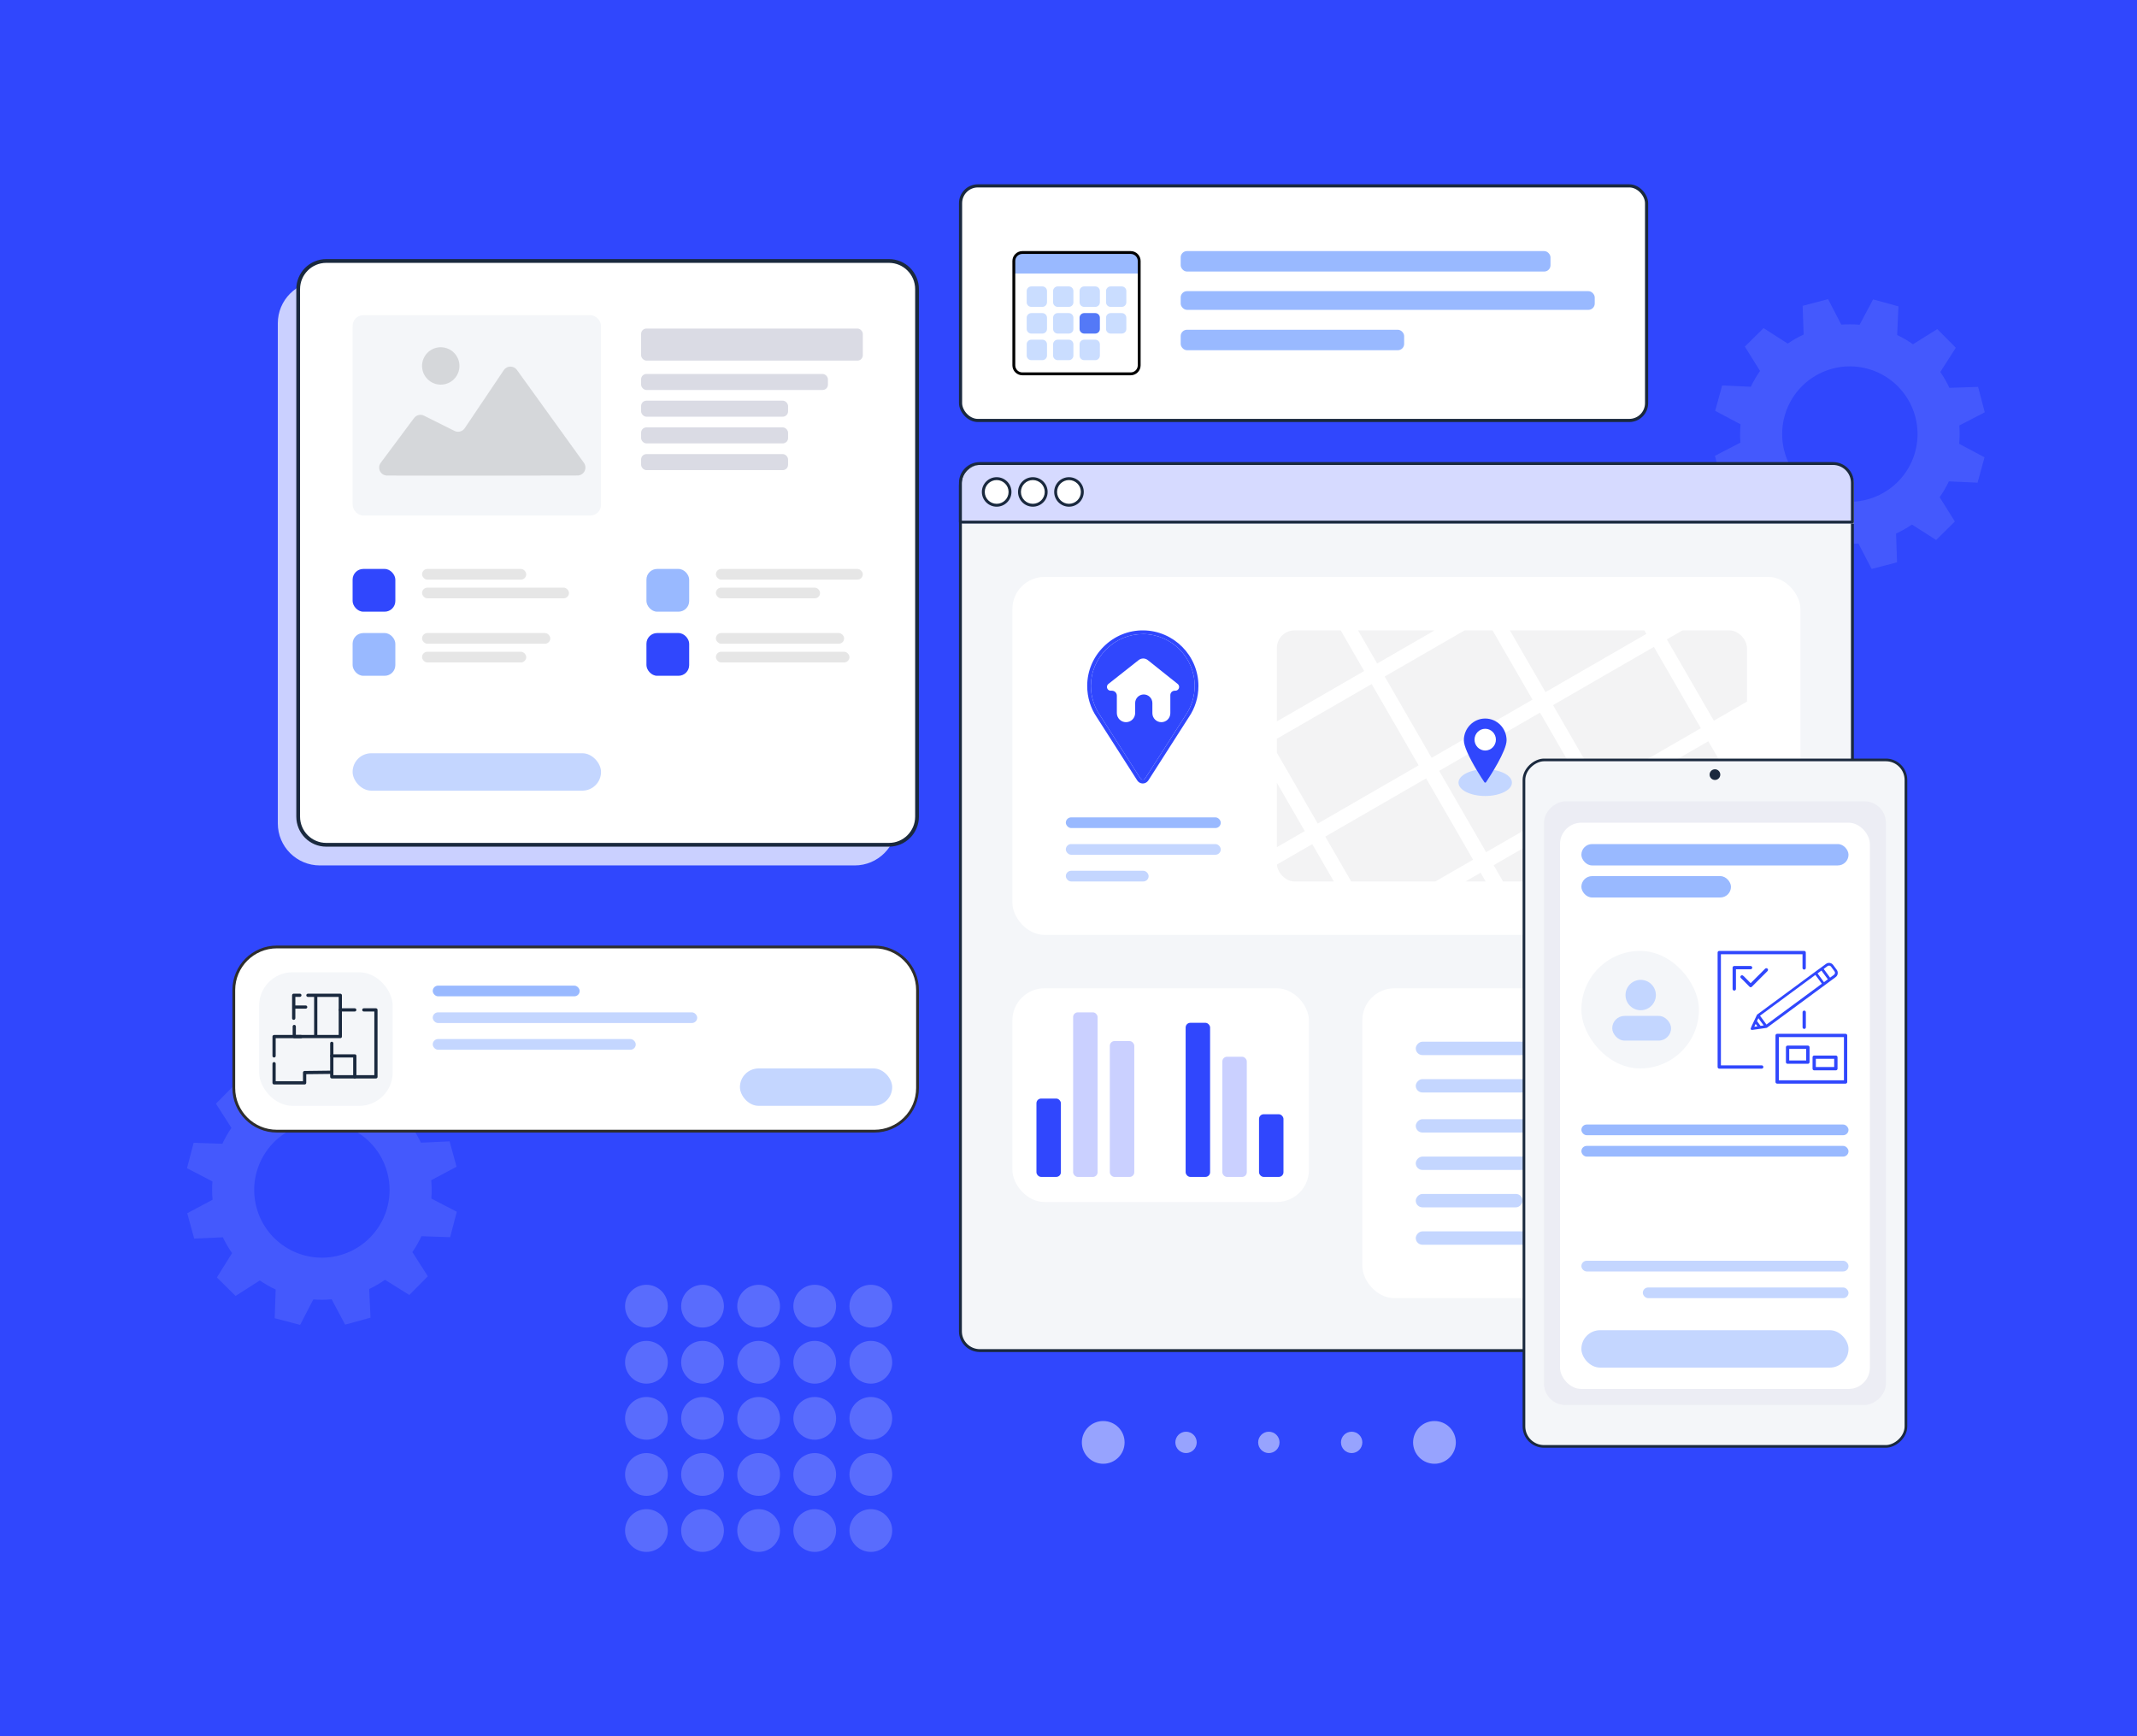<svg width="800" height="650" viewBox="0 0 800 650" fill="none" xmlns="http://www.w3.org/2000/svg">
<rect width="800" height="650" fill="#3047FD"/>
<circle cx="8" cy="8" r="8" transform="matrix(-1 0 0 1 334 481)" fill="white" fill-opacity="0.2"/>
<circle cx="8" cy="8" r="8" transform="matrix(-1 0 0 1 313 481)" fill="white" fill-opacity="0.2"/>
<circle cx="8" cy="8" r="8" transform="matrix(-1 0 0 1 292 481)" fill="white" fill-opacity="0.2"/>
<circle cx="8" cy="8" r="8" transform="matrix(-1 0 0 1 271 481)" fill="white" fill-opacity="0.2"/>
<circle cx="8" cy="8" r="8" transform="matrix(-1 0 0 1 250 481)" fill="white" fill-opacity="0.2"/>
<circle cx="8" cy="8" r="8" transform="matrix(-1 0 0 1 334 502)" fill="white" fill-opacity="0.2"/>
<circle cx="8" cy="8" r="8" transform="matrix(-1 0 0 1 313 502)" fill="white" fill-opacity="0.2"/>
<circle cx="8" cy="8" r="8" transform="matrix(-1 0 0 1 292 502)" fill="white" fill-opacity="0.2"/>
<circle cx="8" cy="8" r="8" transform="matrix(-1 0 0 1 271 502)" fill="white" fill-opacity="0.2"/>
<circle cx="8" cy="8" r="8" transform="matrix(-1 0 0 1 250 502)" fill="white" fill-opacity="0.2"/>
<circle cx="8" cy="8" r="8" transform="matrix(-1 0 0 1 334 523)" fill="white" fill-opacity="0.2"/>
<circle cx="8" cy="8" r="8" transform="matrix(-1 0 0 1 313 523)" fill="white" fill-opacity="0.2"/>
<circle cx="8" cy="8" r="8" transform="matrix(-1 0 0 1 292 523)" fill="white" fill-opacity="0.2"/>
<circle cx="8" cy="8" r="8" transform="matrix(-1 0 0 1 271 523)" fill="white" fill-opacity="0.2"/>
<circle cx="8" cy="8" r="8" transform="matrix(-1 0 0 1 250 523)" fill="white" fill-opacity="0.2"/>
<circle cx="8" cy="8" r="8" transform="matrix(-1 0 0 1 334 544)" fill="white" fill-opacity="0.2"/>
<circle cx="8" cy="8" r="8" transform="matrix(-1 0 0 1 313 544)" fill="white" fill-opacity="0.2"/>
<circle cx="8" cy="8" r="8" transform="matrix(-1 0 0 1 292 544)" fill="white" fill-opacity="0.2"/>
<circle cx="8" cy="8" r="8" transform="matrix(-1 0 0 1 271 544)" fill="white" fill-opacity="0.2"/>
<circle cx="8" cy="8" r="8" transform="matrix(-1 0 0 1 250 544)" fill="white" fill-opacity="0.2"/>
<circle cx="8" cy="8" r="8" transform="matrix(-1 0 0 1 334 565)" fill="white" fill-opacity="0.2"/>
<circle cx="8" cy="8" r="8" transform="matrix(-1 0 0 1 313 565)" fill="white" fill-opacity="0.2"/>
<circle cx="8" cy="8" r="8" transform="matrix(-1 0 0 1 292 565)" fill="white" fill-opacity="0.2"/>
<circle cx="8" cy="8" r="8" transform="matrix(-1 0 0 1 271 565)" fill="white" fill-opacity="0.2"/>
<circle cx="8" cy="8" r="8" transform="matrix(-1 0 0 1 250 565)" fill="white" fill-opacity="0.2"/>
<path d="M127.194 469.942C113.698 473.637 99.76 465.692 96.064 452.195C92.368 438.698 100.313 424.76 113.812 421.063C127.309 417.369 141.246 425.314 144.942 438.812C148.638 452.309 140.691 466.246 127.194 469.942ZM170.914 436.802L168.314 427.31L157.575 427.798C156.579 425.707 155.426 423.725 154.124 421.87L159.81 412.762L152.811 405.841L143.753 411.634C141.866 410.34 139.877 409.206 137.803 408.243L138.173 397.495L128.653 395L123.712 404.533C121.452 404.355 119.16 404.373 116.853 404.582L111.802 395.092L102.309 397.691L102.796 408.431C100.707 409.426 98.725 410.58 96.87 411.883L87.763 406.196L80.841 413.194L86.634 422.252C85.341 424.14 84.206 426.129 83.242 428.203L72.496 427.832L70 437.354L79.533 442.295C79.356 444.554 79.374 446.847 79.582 449.153L70.092 454.203L72.692 463.698L83.431 463.21C84.426 465.3 85.579 467.283 86.882 469.135L81.196 478.243L88.195 485.166L97.253 479.372C99.139 480.665 101.129 481.801 103.203 482.764L102.832 493.511L112.354 496.006L117.295 486.473C119.553 486.65 121.846 486.633 124.152 486.425L129.203 495.914L138.697 493.314L138.209 482.576C140.299 481.58 142.282 480.428 144.134 479.125L153.243 484.81L160.165 477.812L154.371 468.753C155.666 466.867 156.799 464.877 157.763 462.804L168.511 463.174L171.006 453.652L161.473 448.712C161.649 446.452 161.632 444.159 161.424 441.854L170.914 436.802Z" fill="white" fill-opacity="0.1"/>
<path d="M685.813 186.942C699.31 190.637 713.247 182.692 716.944 169.195C720.64 155.698 712.694 141.76 699.196 138.063C685.699 134.369 671.762 142.314 668.066 155.812C664.37 169.309 672.316 183.246 685.813 186.942ZM642.094 153.802L644.694 144.31L655.433 144.798C656.429 142.707 657.581 140.725 658.884 138.87L653.198 129.762L660.196 122.841L669.254 128.634C671.142 127.34 673.131 126.206 675.205 125.243L674.835 114.495L684.355 112L689.296 121.533C691.556 121.355 693.848 121.373 696.155 121.582L701.206 112.092L710.698 114.691L710.212 125.431C712.301 126.426 714.283 127.58 716.137 128.883L725.245 123.196L732.167 130.194L726.373 139.252C727.667 141.14 728.802 143.129 729.766 145.203L740.512 144.832L743.008 154.354L733.475 159.295C733.652 161.554 733.634 163.847 733.426 166.153L742.916 171.203L740.316 180.698L729.577 180.21C728.582 182.3 727.429 184.283 726.125 186.135L731.812 195.243L724.813 202.166L715.755 196.372C713.869 197.665 711.879 198.801 709.804 199.764L710.176 210.511L700.654 213.006L695.713 203.473C693.455 203.65 691.161 203.633 688.856 203.425L683.805 212.914L674.311 210.314L674.799 199.576C672.708 198.58 670.726 197.428 668.873 196.125L659.764 201.81L652.843 194.812L658.636 185.753C657.342 183.867 656.209 181.877 655.244 179.804L644.497 180.174L642.002 170.652L651.535 165.712C651.358 163.452 651.376 161.159 651.584 158.854L642.094 153.802Z" fill="white" fill-opacity="0.1"/>
<circle cx="537" cy="540" r="8" transform="rotate(90 537 540)" fill="#97A3FE"/>
<circle cx="506" cy="540" r="4" transform="rotate(90 506 540)" fill="#97A3FE"/>
<circle cx="475" cy="540" r="4" transform="rotate(90 475 540)" fill="#97A3FE"/>
<circle cx="444" cy="540" r="4" transform="rotate(90 444 540)" fill="#97A3FE"/>
<circle cx="413" cy="540" r="8" transform="rotate(90 413 540)" fill="#97A3FE"/>
<path d="M87.521 370.661C87.521 361.747 94.747 354.521 103.661 354.521H327.339C336.253 354.521 343.479 361.747 343.479 370.661V407.339C343.479 416.253 336.253 423.479 327.339 423.479H103.661C94.747 423.479 87.521 416.253 87.521 407.339V370.661Z" fill="white" stroke="#2D2D2D" stroke-width="1.041"/>
<rect x="277" y="400" width="57" height="14" rx="7" fill="#C4D6FF"/>
<rect x="162" y="369" width="55" height="4" rx="2" fill="#99B9FF"/>
<rect x="162" y="379" width="99" height="4" rx="2" fill="#C4D6FF"/>
<rect x="162" y="389" width="76" height="4" rx="2" fill="#C4D6FF"/>
<rect x="97" y="364" width="50" height="50" rx="12.496" fill="#F4F6F9"/>
<path d="M109.947 381.808C109.61 381.808 109.344 381.542 109.344 381.205V372.603C109.344 372.266 109.61 372 109.947 372H112.252C112.589 372 112.855 372.266 112.855 372.603C112.855 372.94 112.589 373.206 112.252 373.206H110.568V381.187C110.55 381.542 110.284 381.808 109.947 381.808Z" fill="#1A293E"/>
<path d="M127.415 388.654H110.158C109.821 388.654 109.555 388.388 109.555 388.051V384.291C109.555 383.954 109.821 383.688 110.158 383.688C110.495 383.688 110.761 383.954 110.761 384.291V387.448H126.794V373.224H115.266C114.929 373.224 114.663 372.958 114.663 372.621C114.663 372.284 114.929 372.018 115.266 372.018H127.397C127.734 372.018 128 372.284 128 372.621V388.069C128.018 388.388 127.752 388.654 127.415 388.654Z" fill="#1A293E"/>
<path d="M118.193 388.335C117.856 388.335 117.59 388.069 117.59 387.732V372.922C117.59 372.585 117.856 372.319 118.193 372.319C118.53 372.319 118.796 372.585 118.796 372.922V387.732C118.814 388.069 118.53 388.335 118.193 388.335Z" fill="#1A293E"/>
<path d="M114.432 377.623H110.158C109.821 377.623 109.555 377.356 109.555 377.02C109.555 376.683 109.821 376.417 110.158 376.417H114.432C114.769 376.417 115.035 376.683 115.035 377.02C115.035 377.356 114.769 377.623 114.432 377.623Z" fill="#1A293E"/>
<path d="M140.752 403.748H124.205C123.868 403.748 123.602 403.482 123.602 403.145V390.605C123.602 390.268 123.868 390.002 124.205 390.002C124.542 390.002 124.808 390.268 124.808 390.605V402.524H140.132V378.687H136.194C135.857 378.687 135.591 378.42 135.591 378.083C135.591 377.746 135.857 377.48 136.194 377.48H140.735C141.072 377.48 141.338 377.746 141.338 378.083V403.145C141.355 403.482 141.089 403.748 140.752 403.748Z" fill="#1A293E"/>
<path d="M132.807 378.687H127.416C127.079 378.687 126.812 378.42 126.812 378.083C126.812 377.746 127.079 377.48 127.416 377.48H132.807C133.144 377.48 133.41 377.746 133.41 378.083C133.41 378.403 133.144 378.687 132.807 378.687Z" fill="#1A293E"/>
<path d="M102.603 395.908C102.266 395.908 102 395.642 102 395.305V388.069C102 387.732 102.266 387.466 102.603 387.466H112.695C113.032 387.466 113.298 387.732 113.298 388.069C113.298 388.406 113.032 388.672 112.695 388.672H103.206V395.305C103.224 395.624 102.94 395.908 102.603 395.908Z" fill="#1A293E"/>
<path d="M114.043 406H102.603C102.266 406 102 405.734 102 405.397V398.214C102 397.877 102.266 397.611 102.603 397.611C102.94 397.611 103.206 397.877 103.206 398.214V404.776H113.422V401.548C113.422 401.211 113.688 400.945 114.025 400.945L124.188 400.821C124.507 400.839 124.809 401.087 124.809 401.424C124.809 401.761 124.543 402.045 124.206 402.045L114.646 402.151V405.379C114.646 405.734 114.38 406 114.043 406Z" fill="#1A293E"/>
<path d="M132.812 403.748C132.475 403.748 132.209 403.482 132.209 403.145V395.908H124.228C123.891 395.908 123.625 395.642 123.625 395.305C123.625 394.968 123.891 394.702 124.228 394.702H132.83C133.167 394.702 133.433 394.968 133.433 395.305V403.145C133.415 403.482 133.149 403.748 132.812 403.748Z" fill="#1A293E"/>
<path d="M693.547 180.862V498.404C693.547 502.396 690.296 505.633 686.286 505.633H366.819C362.809 505.633 359.547 502.396 359.547 498.404V180.862C359.547 176.87 362.809 173.633 366.819 173.633H686.286C690.296 173.633 693.547 176.87 693.547 180.862Z" fill="#F4F6F9"/>
<path d="M693.458 181.901H692.917V498.435C692.915 500.275 692.165 501.936 690.949 503.144C689.731 504.349 688.055 505.093 686.199 505.094H366.812C364.956 505.093 363.277 504.349 362.057 503.143C360.837 501.935 360.084 500.275 360.084 498.435V181.901C360.084 180.061 360.837 178.4 362.057 177.192C363.277 175.986 364.956 175.242 366.812 175.242H686.199C688.055 175.242 689.731 175.986 690.949 177.192C692.165 178.4 692.915 180.061 692.917 181.901H693.458H694C693.999 177.631 690.507 174.168 686.199 174.168H366.812C362.504 174.168 359.001 177.628 359 181.901V498.435C359.001 502.707 362.504 506.167 366.812 506.168H686.199C690.507 506.167 693.999 502.705 694 498.435V181.901H693.458Z" fill="#1A293E"/>
<rect x="510" y="370" width="164" height="116" rx="12" fill="white"/>
<rect width="124" height="5" rx="2.5" transform="matrix(-1 0 0 1 654 390)" fill="#C4D6FF"/>
<rect width="100" height="5" rx="2.5" transform="matrix(-1 0 0 1 630 404)" fill="#C4D6FF"/>
<rect width="100" height="5" rx="2.5" transform="matrix(-1 0 0 1 630 419)" fill="#C4D6FF"/>
<rect width="100" height="5" rx="2.5" transform="matrix(-1 0 0 1 630 433)" fill="#C4D6FF"/>
<rect width="40" height="5" rx="2.5" transform="matrix(-1 0 0 1 570 447)" fill="#C4D6FF"/>
<rect width="75" height="5" rx="2.5" transform="matrix(-1 0 0 1 605 461)" fill="#C4D6FF"/>
<rect x="379" y="370" width="111" height="80" rx="12" fill="white"/>
<rect x="388" y="411.275" width="9.156" height="29.343" rx="1.759" fill="#3047FD"/>
<rect x="401.734" y="379" width="9.156" height="61.62" rx="1.759" fill="#CAD0FF"/>
<rect x="415.469" y="389.76" width="9.156" height="50.861" rx="1.759" fill="#CAD0FF"/>
<rect x="443.852" y="382.912" width="9.156" height="57.707" rx="1.759" fill="#3047FD"/>
<rect x="457.59" y="395.625" width="9.156" height="44.992" rx="1.759" fill="#CAD0FF"/>
<rect x="471.32" y="417.145" width="9.156" height="23.474" rx="1.759" fill="#3047FD"/>
<rect x="379" y="216" width="295" height="134" rx="12" fill="white"/>
<path d="M427.81 293.316C426.954 293.316 426.18 292.888 425.731 292.174L410.587 268.511C408.243 265.066 407 261.01 407 256.811C407 251.247 409.201 246.009 413.196 242.055C417.191 238.101 422.45 235.94 428.034 236.001C439.408 236.124 448.641 245.459 448.641 256.811C448.641 261.01 447.397 265.046 445.053 268.49C445.053 268.49 445.053 268.511 445.033 268.511L429.889 292.174C429.42 292.888 428.646 293.316 427.81 293.316ZM427.81 237.387C422.694 237.387 417.864 239.385 414.175 243.033C410.445 246.722 408.386 251.614 408.386 256.791C408.386 260.704 409.548 264.495 411.749 267.716L426.913 291.4C427.321 292.032 428.299 292.032 428.707 291.4L443.83 267.777C443.851 267.757 443.851 267.736 443.871 267.716C446.073 264.495 447.234 260.704 447.234 256.791C447.234 246.192 438.613 237.489 428.014 237.367C427.932 237.387 427.871 237.387 427.81 237.387Z" fill="#3047FD"/>
<path d="M427.81 237.387C422.694 237.387 417.864 239.385 414.175 243.033C410.445 246.722 408.386 251.614 408.386 256.791C408.386 260.704 409.548 264.495 411.749 267.716L426.913 291.4C427.321 292.032 428.299 292.032 428.707 291.4L443.83 267.777C443.851 267.757 443.851 267.736 443.871 267.716C446.073 264.495 447.234 260.704 447.234 256.791C447.234 246.192 438.613 237.489 428.014 237.367C427.932 237.387 427.871 237.387 427.81 237.387Z" fill="#3047FD"/>
<path d="M415.811 258.586H416.246C417.268 258.586 418.097 259.415 418.097 260.438V266.937C418.097 268.831 419.632 270.366 421.526 270.366C423.42 270.366 424.955 268.831 424.955 266.937V263.212C424.955 261.432 426.397 259.989 428.177 259.989C429.957 259.989 431.4 261.432 431.4 263.212V267.006C431.4 268.861 432.905 270.366 434.76 270.366C436.616 270.366 438.12 268.861 438.12 267.006V260.232C438.12 259.323 438.857 258.586 439.766 258.586H439.992C440.776 258.586 441.412 257.951 441.412 257.167C441.412 256.735 441.215 256.326 440.877 256.057L429.685 247.128C429.197 246.739 428.592 246.527 427.968 246.527C427.348 246.527 426.747 246.735 426.261 247.119L414.934 256.058C414.593 256.326 414.395 256.736 414.395 257.17C414.395 257.952 415.029 258.586 415.811 258.586Z" fill="white"/>
<g clip-path="url(#clip0_9885_56667)">
<rect x="478" y="236" width="176" height="94" rx="6.638" fill="white"/>
<rect x="493.102" y="220.766" width="35.157" height="43.595" transform="rotate(60 493.102 220.766)" fill="#F3F3F4"/>
<rect x="535.73" y="196.156" width="35.157" height="43.595" transform="rotate(60 535.73 196.156)" fill="#F3F3F4"/>
<rect x="470.867" y="280.695" width="35.157" height="43.595" transform="rotate(60 470.867 280.695)" fill="#F3F3F4"/>
<rect x="513.492" y="256.085" width="35.157" height="43.595" transform="rotate(60 513.492 256.085)" fill="#F3F3F4"/>
<rect x="556.121" y="231.475" width="35.157" height="43.595" transform="rotate(60 556.121 231.475)" fill="#F3F3F4"/>
<rect x="598.746" y="206.865" width="35.157" height="43.595" transform="rotate(60 598.746 206.865)" fill="#F3F3F4"/>
<rect x="491.258" y="316.014" width="35.157" height="43.595" transform="rotate(60 491.258 316.014)" fill="#F3F3F4"/>
<rect x="533.883" y="291.403" width="35.157" height="43.595" transform="rotate(60 533.883 291.403)" fill="#F3F3F4"/>
<rect x="576.512" y="266.793" width="35.157" height="43.595" transform="rotate(60 576.512 266.793)" fill="#F3F3F4"/>
<rect x="619.137" y="242.183" width="35.157" height="43.595" transform="rotate(60 619.137 242.183)" fill="#F3F3F4"/>
<rect x="661.762" y="217.573" width="35.157" height="43.595" transform="rotate(60 661.762 217.573)" fill="#F3F3F4"/>
<rect x="554.273" y="326.722" width="35.157" height="43.595" transform="rotate(60 554.273 326.722)" fill="#F3F3F4"/>
<rect x="596.902" y="302.112" width="35.157" height="43.595" transform="rotate(60 596.902 302.112)" fill="#F3F3F4"/>
<rect x="639.527" y="277.502" width="35.157" height="43.595" transform="rotate(60 639.527 277.502)" fill="#F3F3F4"/>
<ellipse cx="556" cy="293" rx="10" ry="5" fill="#C3D6FF"/>
<ellipse cx="556" cy="293.5" rx="7" ry="2.5" fill="#C3D6FF"/>
<path d="M564 277.14C564 281.097 557.802 290.607 556.317 292.829C556.164 293.057 555.835 293.057 555.683 292.829C554.619 291.238 551.14 285.911 549.25 281.562C548.5 279.836 548 278.264 548 277.14C548 272.645 551.582 269 556 269C560.418 269 564 272.645 564 277.14Z" fill="#3047FD"/>
<path d="M560 276.909C560 279.157 558.209 280.979 556 280.979C553.791 280.979 552 279.157 552 276.909C552 274.66 553.791 272.839 556 272.839C558.209 272.839 560 274.66 560 276.909Z" fill="white"/>
</g>
<rect x="399" y="306" width="58" height="4" rx="2" fill="#99B9FF"/>
<rect x="399" y="316" width="58" height="4" rx="2" fill="#C4D6FF"/>
<rect x="399" y="326" width="31" height="4" rx="2" fill="#C4D6FF"/>
<path d="M694 181.233V196H360V181.233C360 177.238 363.262 174 367.272 174H686.739C690.749 174 694 177.238 694 181.233Z" fill="#D6DAFF"/>
<path d="M693.458 180.746H692.917V194.924H360.084V180.746C360.084 178.903 360.837 177.239 362.057 176.029C363.277 174.821 364.956 174.076 366.812 174.076H686.199C688.055 174.076 689.731 174.821 690.949 176.029C692.165 177.239 692.915 178.903 692.917 180.746H693.458H694C693.999 176.468 690.507 173 686.199 173H366.812C362.504 173 359.001 176.466 359 180.746V195.462C359 195.604 359.057 195.742 359.158 195.842C359.26 195.942 359.399 196 359.542 196H693.458C693.6 196 693.74 195.942 693.841 195.842C693.941 195.742 694 195.604 694 195.462V180.746H693.458Z" fill="#1A293E"/>
<path d="M378.103 184.17C378.103 186.921 375.866 189.152 373.106 189.152C370.346 189.152 368.109 186.921 368.109 184.17C368.109 181.419 370.346 179.189 373.106 179.189C375.866 179.189 378.103 181.419 378.103 184.17Z" fill="white"/>
<path d="M378.106 184.169H377.564C377.564 185.398 377.067 186.505 376.26 187.31C375.452 188.114 374.341 188.611 373.109 188.612C371.876 188.611 370.767 188.114 369.958 187.31C369.151 186.505 368.653 185.398 368.653 184.169C368.653 182.941 369.151 181.835 369.958 181.028C370.767 180.224 371.876 179.728 373.109 179.728C374.341 179.728 375.452 180.224 376.26 181.028C377.067 181.835 377.564 182.941 377.564 184.169H378.106H378.647C378.647 181.12 376.168 178.648 373.109 178.648C370.05 178.648 367.57 181.12 367.57 184.169C367.57 187.219 370.05 189.69 373.109 189.691C376.168 189.69 378.647 187.219 378.647 184.169H378.106Z" fill="#1A293E"/>
<path d="M391.65 184.17C391.65 186.921 389.413 189.152 386.653 189.152C383.893 189.152 381.656 186.921 381.656 184.17C381.656 181.419 383.893 179.189 386.653 179.189C389.413 179.189 391.65 181.419 391.65 184.17Z" fill="white"/>
<path d="M391.645 184.169H391.103C391.103 185.398 390.606 186.505 389.799 187.31C388.991 188.114 387.88 188.611 386.648 188.612C385.416 188.611 384.306 188.114 383.497 187.31C382.69 186.505 382.192 185.398 382.192 184.169C382.192 182.941 382.69 181.835 383.497 181.028C384.306 180.224 385.416 179.728 386.648 179.728C387.88 179.728 388.991 180.224 389.799 181.028C390.606 181.835 391.103 182.941 391.103 184.169H391.645H392.186C392.186 181.12 389.707 178.648 386.648 178.648C383.589 178.648 381.109 181.12 381.109 184.169C381.109 187.219 383.589 189.69 386.648 189.691C389.707 189.69 392.186 187.219 392.186 184.169H391.645Z" fill="#1A293E"/>
<path d="M405.174 184.17C405.174 186.921 402.937 189.152 400.177 189.152C397.417 189.152 395.18 186.921 395.18 184.17C395.18 181.419 397.417 179.189 400.177 179.189C402.937 179.189 405.174 181.419 405.174 184.17Z" fill="white"/>
<path d="M405.176 184.169H404.635C404.635 185.398 404.138 186.505 403.33 187.31C402.522 188.114 401.411 188.611 400.179 188.612C398.947 188.611 397.837 188.114 397.028 187.31C396.221 186.505 395.723 185.398 395.723 184.169C395.723 182.941 396.221 181.835 397.028 181.028C397.837 180.224 398.947 179.728 400.179 179.728C401.411 179.728 402.522 180.224 403.33 181.028C404.138 181.835 404.635 182.941 404.635 184.169H405.176H405.717C405.717 181.12 403.238 178.648 400.179 178.648C397.12 178.648 394.641 181.12 394.641 184.169C394.641 187.219 397.12 189.69 400.179 189.691C403.238 189.69 405.717 187.219 405.717 184.169H405.176Z" fill="#1A293E"/>
<rect x="713.5" y="284.5" width="257" height="143" rx="7.5" transform="rotate(90 713.5 284.5)" fill="#F4F6F9" stroke="#1A293E"/>
<rect x="578" y="526" width="226" height="128" rx="8" transform="rotate(-90 578 526)" fill="#ECEDF4"/>
<path d="M642 288C643.104 288 644 288.896 644 290C644 291.105 643.104 292 642 292C640.895 292 640 291.104 640 290C640 288.896 640.896 288 642 288Z" fill="#1A293E"/>
<rect x="584" y="308" width="116" height="212" rx="8" fill="white"/>
<rect x="592" y="316" width="100" height="8" rx="4" fill="#99B9FF"/>
<rect x="592" y="328" width="56" height="8" rx="4" fill="#99B9FF"/>
<rect x="592" y="498" width="100" height="14" rx="7" fill="#C4D6FF"/>
<rect x="592" y="421" width="100" height="4" rx="2" fill="#99B9FF"/>
<rect x="592" y="429" width="100" height="4" rx="2" fill="#99B9FF"/>
<rect x="592" y="472" width="100" height="4" rx="2" fill="#C4D6FF"/>
<rect x="615" y="482" width="77" height="4" rx="2" fill="#C4D6FF"/>
<rect x="592" y="356" width="44" height="44" rx="22" fill="#F4F6F9"/>
<circle cx="614.206" cy="372.522" r="5.682" fill="#C3D6FF"/>
<rect x="603.551" y="380.338" width="22.019" height="9.234" rx="4.617" fill="#C3D6FF"/>
<path d="M659.508 400.077H643.617C643.272 400.077 643 399.804 643 399.459V356.617C643 356.272 643.272 356 643.617 356H675.399C675.744 356 676.017 356.272 676.017 356.617V362.375C676.017 362.72 675.744 362.992 675.399 362.992C675.054 362.992 674.782 362.72 674.782 362.375V357.253H644.235V398.842H659.508C659.853 398.842 660.126 399.114 660.126 399.459C660.144 399.804 659.853 400.077 659.508 400.077Z" fill="#3047FD"/>
<path d="M649.227 370.856C648.882 370.856 648.609 370.584 648.609 370.239V362.266C648.609 361.921 648.882 361.648 649.227 361.648H655.347C655.692 361.648 655.965 361.921 655.965 362.266C655.965 362.611 655.692 362.883 655.347 362.883H649.863V370.239C649.863 370.584 649.572 370.856 649.227 370.856Z" fill="#3047FD"/>
<path d="M655.388 369.602C655.206 369.602 655.061 369.53 654.934 369.403C653.608 368.041 652.119 366.515 651.828 366.279C651.647 366.17 651.52 365.97 651.52 365.734C651.52 365.389 651.792 365.117 652.137 365.117C652.464 365.117 652.518 365.117 655.37 368.077L660.8 362.647C661.036 362.411 661.435 362.411 661.69 362.647C661.944 362.883 661.926 363.282 661.69 363.537L655.806 369.421C655.715 369.548 655.551 369.602 655.388 369.602Z" fill="#3047FD"/>
<path d="M675.418 385.203C675.073 385.203 674.801 384.93 674.801 384.585V378.955C674.801 378.61 675.073 378.338 675.418 378.338C675.763 378.338 676.036 378.61 676.036 378.955V384.585C676.036 384.93 675.763 385.203 675.418 385.203Z" fill="#3047FD"/>
<path d="M690.907 405.688H665.282C664.936 405.688 664.664 405.416 664.664 405.071V387.655C664.664 387.31 664.936 387.037 665.282 387.037H690.907C691.252 387.037 691.524 387.31 691.524 387.655V405.071C691.524 405.416 691.252 405.688 690.907 405.688ZM665.917 404.435H690.289V388.272H665.917V404.435Z" fill="#3047FD"/>
<path d="M676.797 398.26H669.188C668.843 398.26 668.57 397.988 668.57 397.643V392.067C668.57 391.722 668.843 391.45 669.188 391.45H676.797C677.142 391.45 677.415 391.722 677.415 392.067V397.643C677.415 397.969 677.142 398.26 676.797 398.26ZM669.805 397.007H676.162V392.685H669.805V397.007Z" fill="#3047FD"/>
<path d="M687.275 400.712H679.157C678.811 400.712 678.539 400.44 678.539 400.094V395.79C678.539 395.445 678.811 395.173 679.157 395.173H687.275C687.62 395.173 687.892 395.445 687.892 395.79V400.094C687.892 400.421 687.62 400.712 687.275 400.712ZM679.774 399.459H686.639V396.39H679.774V399.459Z" fill="#3047FD"/>
<path d="M687.587 363.065L686.262 361.267C685.953 360.849 685.499 360.576 684.99 360.504C684.482 360.431 683.973 360.558 683.556 360.867L681.394 362.465L680.995 362.756C680.959 362.774 680.922 362.792 680.904 362.81L657.858 379.791C657.767 379.863 657.694 379.972 657.658 380.081L655.769 384.077L655.751 384.113C655.624 384.458 655.497 384.785 655.352 385.13C655.352 385.148 655.352 385.148 655.352 385.166C655.37 385.239 655.388 385.312 655.442 385.384C655.551 385.53 655.733 385.62 655.933 385.584L658.911 385.166L661.163 384.84C661.29 384.84 661.399 384.803 661.49 384.749L684.536 367.768C684.573 367.75 684.591 367.714 684.627 367.696L685.317 367.187L687.188 365.807C687.605 365.498 687.878 365.044 687.951 364.536C688.023 363.991 687.896 363.482 687.587 363.065ZM656.732 384.404L657.24 383.332L657.912 384.24L656.732 384.404ZM660.255 383.895L659.075 384.059L657.749 382.261L658.257 381.189L659.256 382.551L660.255 383.895ZM661.29 383.568L660.818 382.914L659.783 381.498L658.875 380.263L679.596 364.99L680.178 365.77L681.122 367.042L682.03 368.277L661.29 383.568ZM683.973 366.842L683.901 366.896L683.483 367.205L682.811 367.696L681.921 366.479L681.304 365.643L680.414 364.427L681.086 363.936L681.503 363.628L681.576 363.573L681.867 363.355L684.264 366.624L683.973 366.842ZM686.57 364.935L685.099 366.007L682.702 362.738L684.173 361.666C684.373 361.521 684.609 361.466 684.845 361.503C685.081 361.539 685.299 361.666 685.444 361.866L686.77 363.664C686.915 363.864 686.97 364.1 686.934 364.336C686.879 364.59 686.752 364.79 686.57 364.935Z" fill="#3047FD"/>
<path d="M104 121.038C104 112.344 111.048 105.296 119.742 105.296H319.956C328.65 105.296 335.698 112.344 335.698 121.038V308.258C335.698 316.951 328.65 323.999 319.956 323.999H119.742C111.048 323.999 104 316.951 104 308.258V121.038Z" fill="#CAD0FF"/>
<path d="M333.161 316.562H122.511C116.706 316.562 112 311.842 112 306.019V108.545C112 102.722 116.706 98 122.511 98H333.161C338.966 98 343.672 102.722 343.672 108.545V306.019C343.672 311.842 338.966 316.562 333.161 316.562Z" fill="white"/>
<path d="M332.785 316.267V315.563H122.135C119.424 315.563 116.977 314.462 115.199 312.681C113.423 310.898 112.327 308.443 112.327 305.724V108.25C112.327 105.53 113.423 103.074 115.199 101.292C116.977 99.51 119.424 98.409 122.135 98.409H332.785C335.496 98.409 337.944 99.51 339.721 101.292C341.498 103.074 342.594 105.53 342.594 108.25V305.724C342.594 308.443 341.498 310.898 339.721 312.681C337.944 314.462 335.496 315.563 332.785 315.563V316.267V316.972C338.978 316.972 343.998 311.936 343.998 305.724V108.25C343.998 102.037 338.978 97.002 332.785 97H122.135C115.942 97.002 110.922 102.037 110.922 108.25V305.724C110.922 311.936 115.942 316.972 122.135 316.972H332.785V316.267Z" fill="#1A293E"/>
<rect x="132" y="213" width="16" height="16" rx="4" fill="#3047FD"/>
<rect x="158" y="213" width="39" height="4" rx="2" fill="#E6E6E6"/>
<rect x="158" y="220" width="55" height="4" rx="2" fill="#E6E6E6"/>
<rect x="132" y="237" width="16" height="16" rx="4" fill="#99B9FF"/>
<rect x="158" y="237" width="48" height="4" rx="2" fill="#E6E6E6"/>
<rect x="158" y="244" width="39" height="4" rx="2" fill="#E6E6E6"/>
<rect x="242" y="213" width="16" height="16" rx="4" fill="#99B9FF"/>
<rect x="268" y="220" width="39" height="4" rx="2" fill="#E6E6E6"/>
<rect x="268" y="213" width="55" height="4" rx="2" fill="#E6E6E6"/>
<rect x="242" y="237" width="16" height="16" rx="4" fill="#3047FD"/>
<rect x="268" y="237" width="48" height="4" rx="2" fill="#E6E6E6"/>
<rect x="268" y="244" width="50" height="4" rx="2" fill="#E6E6E6"/>
<rect x="132" y="282" width="93" height="14" rx="7" fill="#C4D6FF"/>
<rect x="132" y="118" width="93" height="75" rx="4" fill="#F4F6F9"/>
<path d="M218.585 173.263C220.013 175.244 218.625 178.009 216.183 178.015C202.417 178.049 167.322 178.12 144.918 178.03C142.459 178.02 141.072 175.217 142.541 173.245L154.999 156.515C155.868 155.349 157.447 154.973 158.747 155.624L170.141 161.321C171.49 161.995 173.13 161.563 173.972 160.312L188.596 138.574C189.762 136.841 192.297 136.8 193.519 138.494L218.585 173.263Z" fill="#111111" fill-opacity="0.133"/>
<circle cx="165" cy="137" r="7" fill="#111111" fill-opacity="0.133"/>
<rect x="240" y="123" width="83" height="12" rx="2" fill="#DADBE4"/>
<rect x="240" y="140" width="69.944" height="6" rx="2" fill="#DADBE4"/>
<rect x="240" y="150" width="55.023" height="6" rx="2" fill="#DADBE4"/>
<rect x="240" y="160" width="55.023" height="6" rx="2" fill="#DADBE4"/>
<rect x="240" y="170" width="55.023" height="6" rx="2" fill="#DADBE4"/>
<rect x="359.589" y="69.589" width="256.822" height="87.822" rx="6.48" fill="white" stroke="#1A293E" stroke-width="1.178"/>
<rect x="442" y="94" width="138.439" height="7.658" rx="2.356" fill="#99B9FF"/>
<rect x="442" y="109" width="155" height="7" rx="2.356" fill="#99B9FF"/>
<rect x="442" y="123.455" width="83.652" height="7.658" rx="2.356" fill="#99B9FF"/>
<path d="M423.284 139.958H382.709C380.958 139.958 379.531 138.531 379.531 136.78V97.713C379.531 95.962 380.958 94.535 382.709 94.535H423.284C425.035 94.535 426.461 95.962 426.461 97.713V136.78C426.461 138.531 425.035 139.958 423.284 139.958Z" fill="white"/>
<path d="M426.461 102.397H379.531V97.713C379.531 95.962 380.958 94.535 382.709 94.535H423.284C425.035 94.535 426.461 95.962 426.461 97.713V102.397Z" fill="#99B9FF"/>
<path d="M423.288 140.492H382.712C380.67 140.492 379 138.823 379 136.78V97.712C379 95.67 380.67 94 382.712 94H423.288C425.33 94 427 95.67 427 97.712V136.78C427 138.823 425.347 140.492 423.288 140.492ZM382.712 95.07C381.253 95.07 380.07 96.253 380.07 97.712V136.78C380.07 138.239 381.253 139.422 382.712 139.422H423.288C424.747 139.422 425.93 138.239 425.93 136.78V97.712C425.93 96.253 424.747 95.07 423.288 95.07H382.712Z" fill="black"/>
<path d="M390.216 124.881H386.082C385.126 124.881 384.348 124.103 384.348 123.147V118.948C384.348 117.991 385.126 117.213 386.082 117.213H390.216C391.172 117.213 391.95 117.991 391.95 118.948V123.147C391.95 124.103 391.172 124.881 390.216 124.881Z" fill="#CADDFF"/>
<path d="M400.103 124.881H395.969C395.012 124.881 394.234 124.103 394.234 123.147V118.948C394.234 117.991 395.012 117.213 395.969 117.213H400.103C401.059 117.213 401.837 117.991 401.837 118.948V123.147C401.853 124.103 401.075 124.881 400.103 124.881Z" fill="#CADDFF"/>
<path d="M410.009 124.881H405.875C404.919 124.881 404.141 124.103 404.141 123.147V118.948C404.141 117.991 404.919 117.213 405.875 117.213H410.009C410.965 117.213 411.743 117.991 411.743 118.948V123.147C411.76 124.103 410.982 124.881 410.009 124.881Z" fill="#5479F7"/>
<path d="M419.915 124.881H415.781C414.825 124.881 414.047 124.103 414.047 123.147V118.948C414.047 117.991 414.825 117.213 415.781 117.213H419.915C420.872 117.213 421.65 117.991 421.65 118.948V123.147C421.666 124.103 420.888 124.881 419.915 124.881Z" fill="#CADDFF"/>
<path d="M390.216 134.834H386.082C385.126 134.834 384.348 134.056 384.348 133.1V128.901C384.348 127.945 385.126 127.167 386.082 127.167H390.216C391.172 127.167 391.95 127.945 391.95 128.901V133.1C391.95 134.056 391.172 134.834 390.216 134.834Z" fill="#CADDFF"/>
<path d="M400.103 134.834H395.969C395.012 134.834 394.234 134.056 394.234 133.1V128.901C394.234 127.945 395.012 127.167 395.969 127.167H400.103C401.059 127.167 401.837 127.945 401.837 128.901V133.1C401.853 134.056 401.075 134.834 400.103 134.834Z" fill="#CADDFF"/>
<path d="M410.009 134.834H405.875C404.919 134.834 404.141 134.056 404.141 133.1V128.901C404.141 127.945 404.919 127.167 405.875 127.167H410.009C410.965 127.167 411.743 127.945 411.743 128.901V133.1C411.76 134.056 410.982 134.834 410.009 134.834Z" fill="#CADDFF"/>
<path d="M390.216 114.895H386.082C385.126 114.895 384.348 114.117 384.348 113.161V108.962C384.348 108.006 385.126 107.228 386.082 107.228H390.216C391.172 107.228 391.95 108.006 391.95 108.962V113.161C391.95 114.117 391.172 114.895 390.216 114.895Z" fill="#CADDFF"/>
<path d="M400.103 114.895H395.969C395.012 114.895 394.234 114.117 394.234 113.161V108.962C394.234 108.006 395.012 107.228 395.969 107.228H400.103C401.059 107.228 401.837 108.006 401.837 108.962V113.161C401.853 114.117 401.075 114.895 400.103 114.895Z" fill="#CADDFF"/>
<path d="M410.009 114.895H405.875C404.919 114.895 404.141 114.117 404.141 113.161V108.962C404.141 108.006 404.919 107.228 405.875 107.228H410.009C410.965 107.228 411.743 108.006 411.743 108.962V113.161C411.76 114.117 410.982 114.895 410.009 114.895Z" fill="#CADDFF"/>
<path d="M419.915 114.895H415.781C414.825 114.895 414.047 114.117 414.047 113.161V108.962C414.047 108.006 414.825 107.228 415.781 107.228H419.915C420.872 107.228 421.65 108.006 421.65 108.962V113.161C421.666 114.117 420.888 114.895 419.915 114.895Z" fill="#CADDFF"/>
<defs>
<clipPath id="clip0_9885_56667">
<rect x="478" y="236" width="176" height="94" rx="6.638" fill="white"/>
</clipPath>
</defs>
</svg>
